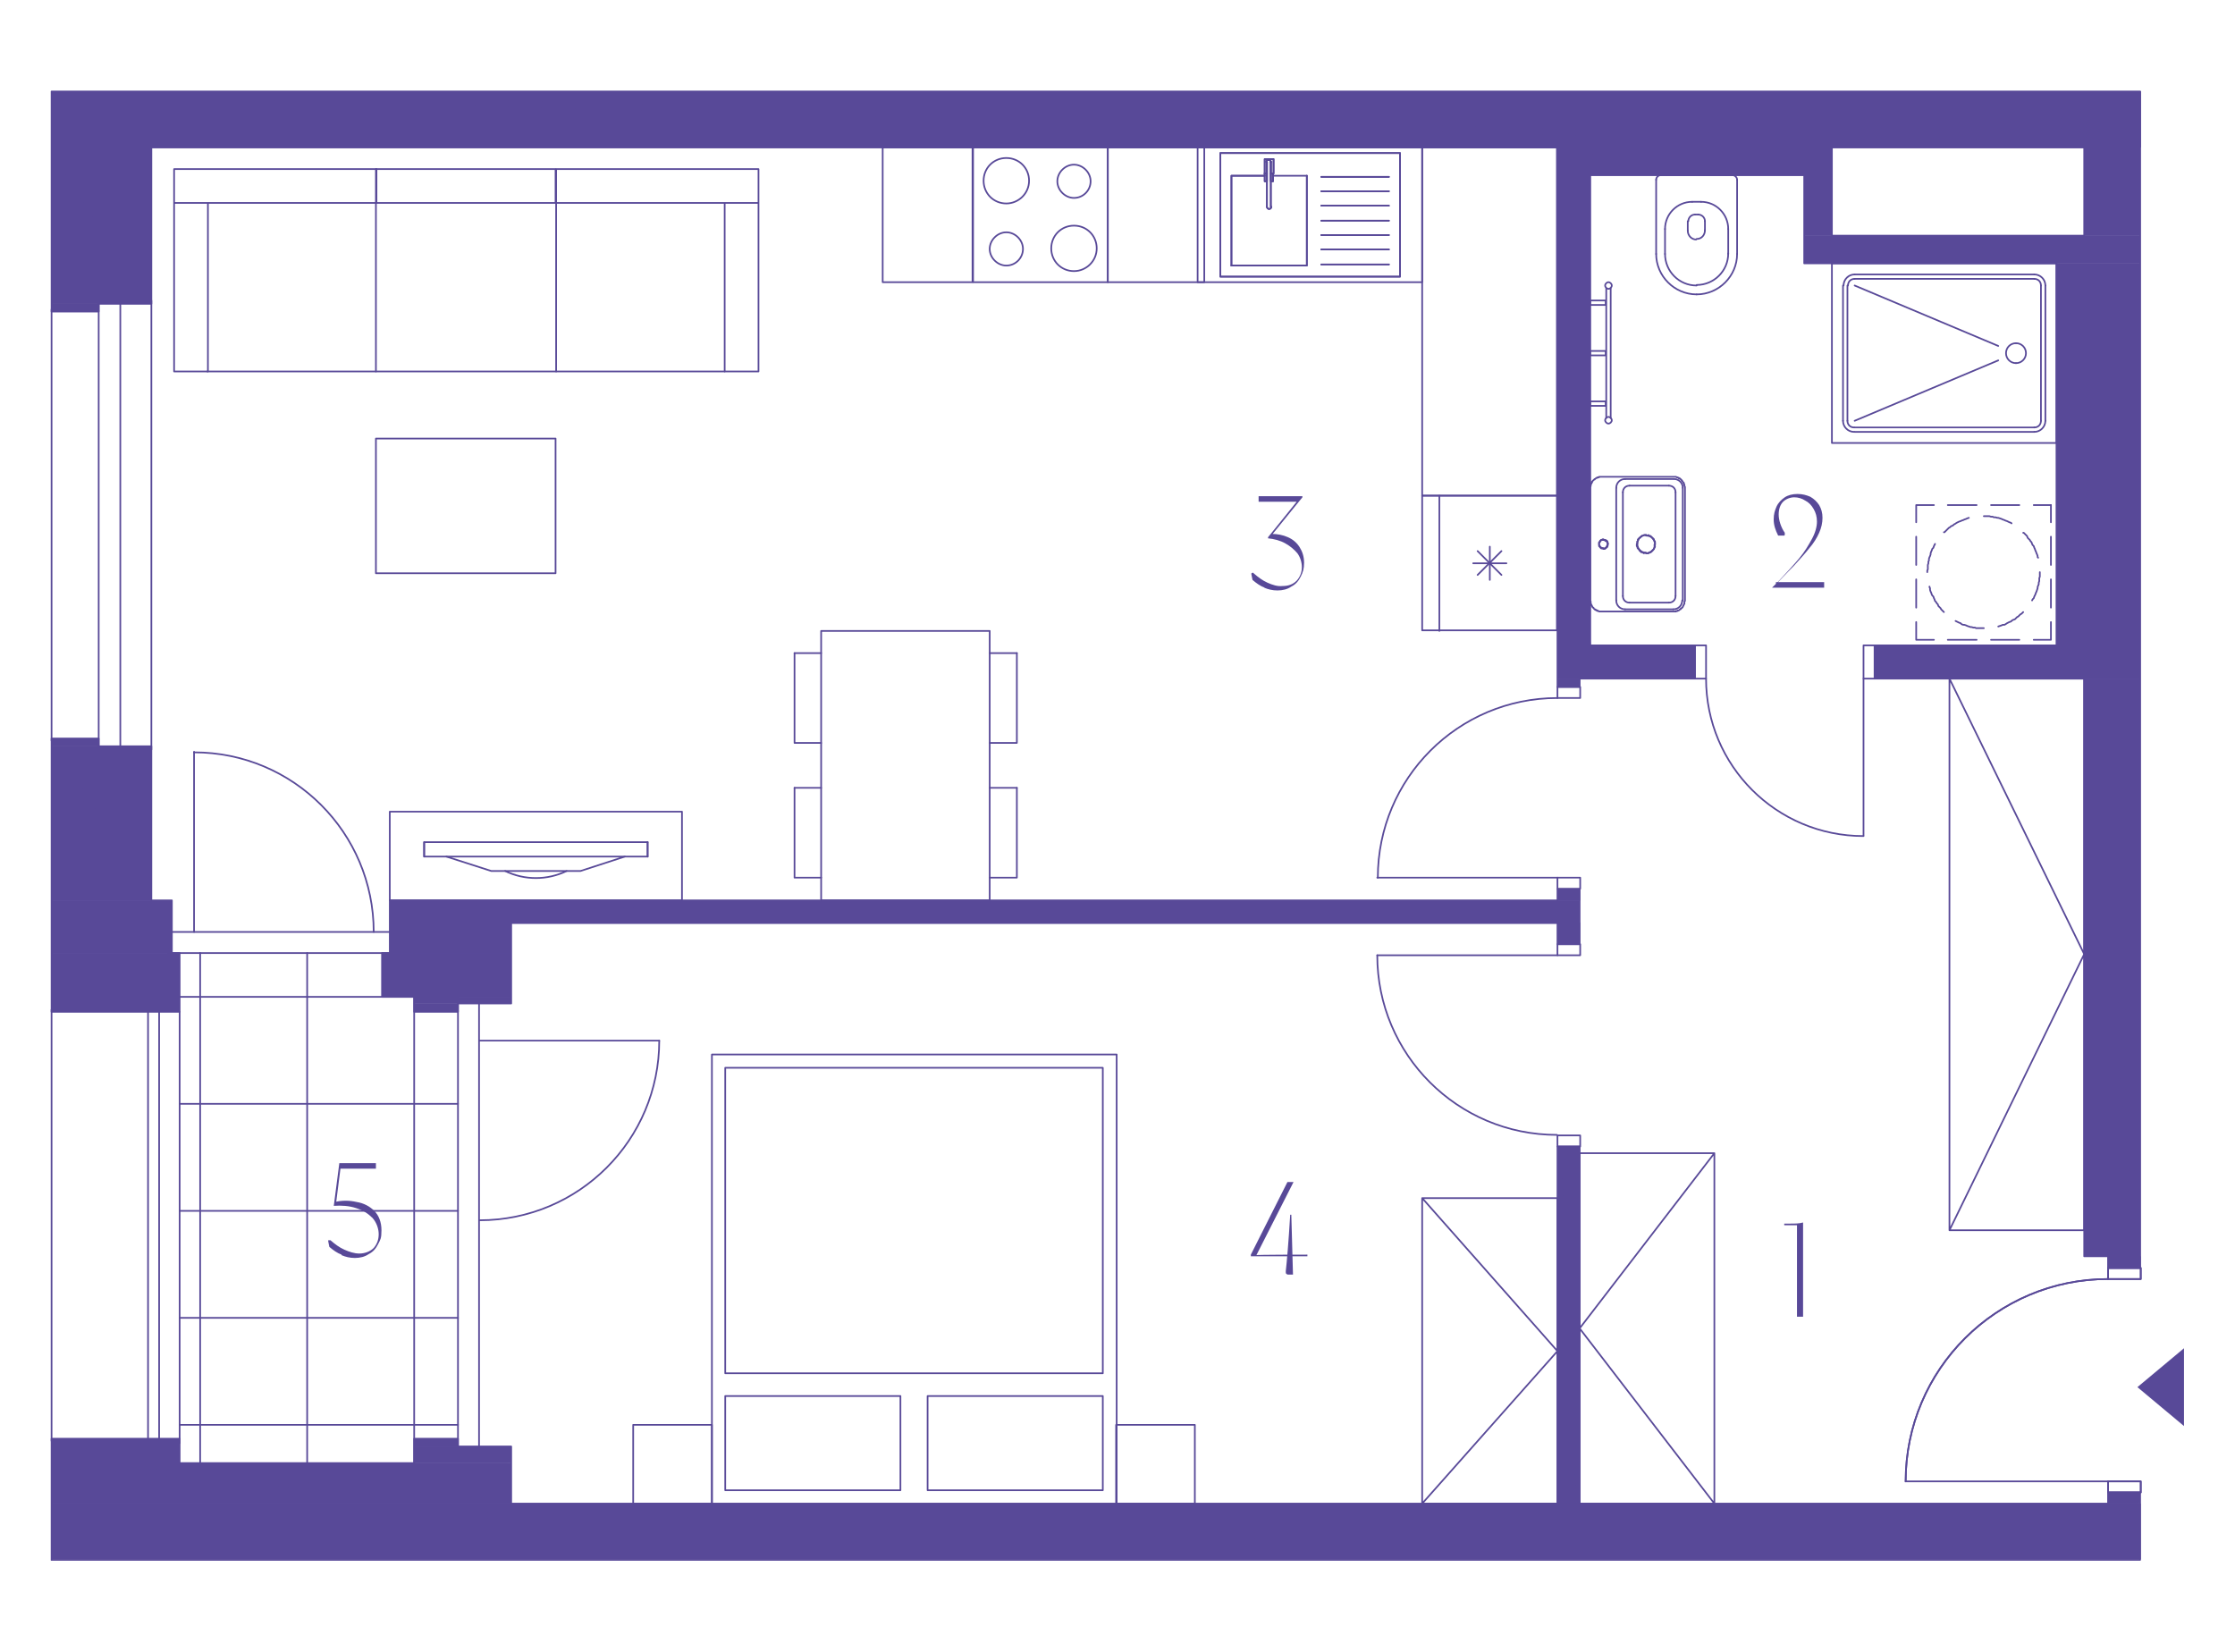 <?xml version="1.0" encoding="UTF-8"?>
<svg xmlns="http://www.w3.org/2000/svg" xmlns:xlink="http://www.w3.org/1999/xlink" version="1.1" viewBox="0 0 403.1 298">
  <defs>
    <style>
      .cls-1, .cls-2, .cls-3 {
        fill: none;
      }

      .cls-4, .cls-2, .cls-3 {
        mix-blend-mode: darken;
      }

      .cls-4, .cls-5 {
        fill: #584998;
      }

      .cls-2 {
        stroke-linejoin: round;
        stroke-width: .3px;
      }

      .cls-2, .cls-3 {
        stroke: #584998;
        stroke-linecap: round;
      }

      .cls-6 {
        isolation: isolate;
      }

      .cls-7 {
        clip-path: url(#clippath-17);
      }

      .cls-8 {
        clip-path: url(#clippath-19);
      }

      .cls-9 {
        clip-path: url(#clippath-11);
      }

      .cls-10 {
        clip-path: url(#clippath-16);
      }

      .cls-11 {
        clip-path: url(#clippath-18);
      }

      .cls-12 {
        clip-path: url(#clippath-10);
      }

      .cls-13 {
        clip-path: url(#clippath-15);
      }

      .cls-14 {
        clip-path: url(#clippath-13);
      }

      .cls-15 {
        clip-path: url(#clippath-14);
      }

      .cls-16 {
        clip-path: url(#clippath-12);
      }

      .cls-17 {
        clip-path: url(#clippath-61);
      }

      .cls-18 {
        clip-path: url(#clippath-67);
      }

      .cls-19 {
        clip-path: url(#clippath-68);
      }

      .cls-20 {
        clip-path: url(#clippath-60);
      }

      .cls-21 {
        clip-path: url(#clippath-65);
      }

      .cls-22 {
        clip-path: url(#clippath-62);
      }

      .cls-23 {
        clip-path: url(#clippath-64);
      }

      .cls-24 {
        clip-path: url(#clippath-66);
      }

      .cls-25 {
        clip-path: url(#clippath-63);
      }

      .cls-26 {
        clip-path: url(#clippath-50);
      }

      .cls-27 {
        clip-path: url(#clippath-55);
      }

      .cls-28 {
        clip-path: url(#clippath-52);
      }

      .cls-29 {
        clip-path: url(#clippath-57);
      }

      .cls-30 {
        clip-path: url(#clippath-54);
      }

      .cls-31 {
        clip-path: url(#clippath-56);
      }

      .cls-32 {
        clip-path: url(#clippath-53);
      }

      .cls-33 {
        clip-path: url(#clippath-70);
      }

      .cls-34 {
        clip-path: url(#clippath-71);
      }

      .cls-35 {
        clip-path: url(#clippath-73);
      }

      .cls-36 {
        clip-path: url(#clippath-72);
      }

      .cls-37 {
        clip-path: url(#clippath-51);
      }

      .cls-38 {
        clip-path: url(#clippath-58);
      }

      .cls-39 {
        clip-path: url(#clippath-59);
      }

      .cls-40 {
        clip-path: url(#clippath-31);
      }

      .cls-41 {
        clip-path: url(#clippath-32);
      }

      .cls-42 {
        clip-path: url(#clippath-33);
      }

      .cls-43 {
        clip-path: url(#clippath-34);
      }

      .cls-44 {
        clip-path: url(#clippath-35);
      }

      .cls-45 {
        clip-path: url(#clippath-39);
      }

      .cls-46 {
        clip-path: url(#clippath-30);
      }

      .cls-47 {
        clip-path: url(#clippath-36);
      }

      .cls-48 {
        clip-path: url(#clippath-37);
      }

      .cls-49 {
        clip-path: url(#clippath-38);
      }

      .cls-50 {
        clip-path: url(#clippath-27);
      }

      .cls-51 {
        clip-path: url(#clippath-29);
      }

      .cls-52 {
        clip-path: url(#clippath-26);
      }

      .cls-53 {
        clip-path: url(#clippath-28);
      }

      .cls-54 {
        clip-path: url(#clippath-20);
      }

      .cls-55 {
        clip-path: url(#clippath-21);
      }

      .cls-56 {
        clip-path: url(#clippath-22);
      }

      .cls-57 {
        clip-path: url(#clippath-23);
      }

      .cls-58 {
        clip-path: url(#clippath-24);
      }

      .cls-59 {
        clip-path: url(#clippath-25);
      }

      .cls-60 {
        clip-path: url(#clippath-69);
      }

      .cls-61 {
        clip-path: url(#clippath-41);
      }

      .cls-62 {
        clip-path: url(#clippath-42);
      }

      .cls-63 {
        clip-path: url(#clippath-43);
      }

      .cls-64 {
        clip-path: url(#clippath-44);
      }

      .cls-65 {
        clip-path: url(#clippath-45);
      }

      .cls-66 {
        clip-path: url(#clippath-49);
      }

      .cls-67 {
        clip-path: url(#clippath-40);
      }

      .cls-68 {
        clip-path: url(#clippath-46);
      }

      .cls-69 {
        clip-path: url(#clippath-47);
      }

      .cls-70 {
        clip-path: url(#clippath-48);
      }

      .cls-71 {
        clip-path: url(#clippath-1);
      }

      .cls-72 {
        clip-path: url(#clippath-3);
      }

      .cls-73 {
        clip-path: url(#clippath-4);
      }

      .cls-74 {
        clip-path: url(#clippath-2);
      }

      .cls-75 {
        clip-path: url(#clippath-7);
      }

      .cls-76 {
        clip-path: url(#clippath-6);
      }

      .cls-77 {
        clip-path: url(#clippath-9);
      }

      .cls-78 {
        clip-path: url(#clippath-8);
      }

      .cls-79 {
        clip-path: url(#clippath-5);
      }

      .cls-3 {
        stroke-miterlimit: 10;
      }

      .cls-80 {
        clip-path: url(#clippath);
      }
    </style>
    <clipPath id="clippath">
      <rect class="cls-1" x="9.1" y="16.3" width="384.8" height="265.3"/>
    </clipPath>
    <clipPath id="clippath-1">
      <rect class="cls-1" x="9.1" y="16.3" width="377" height="265.2"/>
    </clipPath>
    <clipPath id="clippath-2">
      <rect class="cls-1" x="9.1" y="16.3" width="377" height="265.2"/>
    </clipPath>
    <clipPath id="clippath-3">
      <rect class="cls-1" x="9.1" y="16.3" width="377" height="265.2"/>
    </clipPath>
    <clipPath id="clippath-4">
      <rect class="cls-1" x="9.1" y="16.3" width="377" height="265.2"/>
    </clipPath>
    <clipPath id="clippath-5">
      <rect class="cls-1" x="9.1" y="16.3" width="377" height="265.2"/>
    </clipPath>
    <clipPath id="clippath-6">
      <rect class="cls-1" x="9.1" y="16.3" width="377" height="265.2"/>
    </clipPath>
    <clipPath id="clippath-7">
      <rect class="cls-1" x="9.1" y="16.3" width="377" height="265.2"/>
    </clipPath>
    <clipPath id="clippath-8">
      <rect class="cls-1" x="9.1" y="16.3" width="377" height="265.2"/>
    </clipPath>
    <clipPath id="clippath-9">
      <rect class="cls-1" x="9.1" y="16.3" width="377" height="265.2"/>
    </clipPath>
    <clipPath id="clippath-10">
      <rect class="cls-1" x="9.1" y="16.3" width="377" height="265.2"/>
    </clipPath>
    <clipPath id="clippath-11">
      <rect class="cls-1" x="9.1" y="16.3" width="377" height="265.2"/>
    </clipPath>
    <clipPath id="clippath-12">
      <rect class="cls-1" x="9.1" y="16.3" width="377" height="265.2"/>
    </clipPath>
    <clipPath id="clippath-13">
      <rect class="cls-1" x="9.1" y="16.3" width="377" height="265.2"/>
    </clipPath>
    <clipPath id="clippath-14">
      <rect class="cls-1" x="9.1" y="16.3" width="377" height="265.2"/>
    </clipPath>
    <clipPath id="clippath-15">
      <rect class="cls-1" x="9.1" y="16.3" width="377" height="265.2"/>
    </clipPath>
    <clipPath id="clippath-16">
      <rect class="cls-1" x="9.1" y="16.3" width="377" height="265.2"/>
    </clipPath>
    <clipPath id="clippath-17">
      <rect class="cls-1" x="9.1" y="16.3" width="377" height="265.2"/>
    </clipPath>
    <clipPath id="clippath-18">
      <rect class="cls-1" x="9.1" y="16.3" width="377" height="265.2"/>
    </clipPath>
    <clipPath id="clippath-19">
      <rect class="cls-1" x="9.1" y="16.3" width="377" height="265.2"/>
    </clipPath>
    <clipPath id="clippath-20">
      <rect class="cls-1" x="9.1" y="16.3" width="377" height="265.2"/>
    </clipPath>
    <clipPath id="clippath-21">
      <rect class="cls-1" x="9.1" y="16.3" width="377" height="265.2"/>
    </clipPath>
    <clipPath id="clippath-22">
      <rect class="cls-1" x="9.1" y="16.3" width="377" height="265.2"/>
    </clipPath>
    <clipPath id="clippath-23">
      <rect class="cls-1" x="9.1" y="16.3" width="377" height="265.2"/>
    </clipPath>
    <clipPath id="clippath-24">
      <rect class="cls-1" x="9.1" y="16.3" width="377" height="265.2"/>
    </clipPath>
    <clipPath id="clippath-25">
      <rect class="cls-1" x="9.1" y="16.3" width="377" height="265.2"/>
    </clipPath>
    <clipPath id="clippath-26">
      <rect class="cls-1" x="9.1" y="16.3" width="377" height="265.2"/>
    </clipPath>
    <clipPath id="clippath-27">
      <rect class="cls-1" x="9.1" y="16.3" width="377" height="265.2"/>
    </clipPath>
    <clipPath id="clippath-28">
      <rect class="cls-1" x="9.1" y="16.3" width="377" height="265.2"/>
    </clipPath>
    <clipPath id="clippath-29">
      <rect class="cls-1" x="9.1" y="16.3" width="377" height="265.2"/>
    </clipPath>
    <clipPath id="clippath-30">
      <rect class="cls-1" x="9.1" y="16.3" width="377" height="265.2"/>
    </clipPath>
    <clipPath id="clippath-31">
      <rect class="cls-1" x="9.1" y="16.3" width="377" height="265.2"/>
    </clipPath>
    <clipPath id="clippath-32">
      <rect class="cls-1" x="9.1" y="16.3" width="377" height="265.2"/>
    </clipPath>
    <clipPath id="clippath-33">
      <rect class="cls-1" x="9.1" y="16.3" width="377" height="265.2"/>
    </clipPath>
    <clipPath id="clippath-34">
      <rect class="cls-1" x="9.1" y="16.3" width="377" height="265.2"/>
    </clipPath>
    <clipPath id="clippath-35">
      <rect class="cls-1" x="9.1" y="16.3" width="377" height="265.2"/>
    </clipPath>
    <clipPath id="clippath-36">
      <rect class="cls-1" x="9.1" y="16.3" width="377" height="265.2"/>
    </clipPath>
    <clipPath id="clippath-37">
      <rect class="cls-1" x="9.3" y="16.5" width="376.8" height="10.1"/>
    </clipPath>
    <clipPath id="clippath-38">
      <rect class="cls-1" x="280.9" y="26.6" width="105.2" height="0"/>
    </clipPath>
    <clipPath id="clippath-39">
      <rect class="cls-1" x="9.3" y="26.6" width="271.6" height="0"/>
    </clipPath>
    <clipPath id="clippath-40">
      <rect class="cls-1" x="9.3" y="26.6" width="202.3" height="0"/>
    </clipPath>
    <clipPath id="clippath-41">
      <rect class="cls-1" x="280.9" y="26.6" width="49.6" height="5"/>
    </clipPath>
    <clipPath id="clippath-42">
      <rect class="cls-1" x="375.9" y="26.6" width="10.1" height="15.9"/>
    </clipPath>
    <clipPath id="clippath-43">
      <rect class="cls-1" x="325.4" y="31.6" width="5" height="10.9"/>
    </clipPath>
    <clipPath id="clippath-44">
      <rect class="cls-1" x="325.4" y="42.5" width="60.6" height="5"/>
    </clipPath>
    <clipPath id="clippath-45">
      <rect class="cls-1" x="9.3" y="26.6" width="18" height="28.2"/>
    </clipPath>
    <clipPath id="clippath-46">
      <rect class="cls-1" x="9.3" y="54.8" width="8.5" height="1.4"/>
    </clipPath>
    <clipPath id="clippath-47">
      <rect class="cls-1" x="370.9" y="47.5" width="15.1" height="68.9"/>
    </clipPath>
    <clipPath id="clippath-48">
      <rect class="cls-1" x="280.9" y="31.6" width="6" height="84.8"/>
    </clipPath>
    <clipPath id="clippath-49">
      <rect class="cls-1" x="280.9" y="116.4" width="24.8" height="6"/>
    </clipPath>
    <clipPath id="clippath-50">
      <rect class="cls-1" x="338.1" y="116.4" width="47.9" height="6"/>
    </clipPath>
    <clipPath id="clippath-51">
      <rect class="cls-1" x="280.9" y="122.4" width="4.1" height="1.5"/>
    </clipPath>
    <clipPath id="clippath-52">
      <rect class="cls-1" x="375.9" y="122.4" width="10.1" height="104.3"/>
    </clipPath>
    <clipPath id="clippath-53">
      <rect class="cls-1" x="380.2" y="226.6" width="5.9" height="2"/>
    </clipPath>
    <clipPath id="clippath-54">
      <rect class="cls-1" x="9.3" y="133.2" width="8.5" height="1.4"/>
    </clipPath>
    <clipPath id="clippath-55">
      <rect class="cls-1" x="9.3" y="134.6" width="18" height="27.8"/>
    </clipPath>
    <clipPath id="clippath-56">
      <rect class="cls-1" x="9.3" y="162.4" width="21.7" height="9.5"/>
    </clipPath>
    <clipPath id="clippath-57">
      <rect class="cls-1" x="9.3" y="171.9" width="23.1" height="10.5"/>
    </clipPath>
    <clipPath id="clippath-58">
      <rect class="cls-1" x="280.9" y="160.4" width="4.1" height="2"/>
    </clipPath>
    <clipPath id="clippath-59">
      <rect class="cls-1" x="70.3" y="162.4" width="214.6" height="4.1"/>
    </clipPath>
    <clipPath id="clippath-60">
      <rect class="cls-1" x="92.2" y="166.4" width="192.8" height="0"/>
    </clipPath>
    <clipPath id="clippath-61">
      <rect class="cls-1" x="280.9" y="166.4" width="4.1" height="3.9"/>
    </clipPath>
    <clipPath id="clippath-62">
      <rect class="cls-1" x="70.3" y="166.4" width="21.9" height="5.5"/>
    </clipPath>
    <clipPath id="clippath-63">
      <rect class="cls-1" x="68.9" y="171.9" width="23.3" height="7.9"/>
    </clipPath>
    <clipPath id="clippath-64">
      <rect class="cls-1" x="74.7" y="179.8" width="17.4" height="1.2"/>
    </clipPath>
    <clipPath id="clippath-65">
      <rect class="cls-1" x="74.7" y="181" width="7.9" height="1.4"/>
    </clipPath>
    <clipPath id="clippath-66">
      <rect class="cls-1" x="74.7" y="259.5" width="7.9" height="1.4"/>
    </clipPath>
    <clipPath id="clippath-67">
      <rect class="cls-1" x="74.7" y="260.9" width="17.4" height="3"/>
    </clipPath>
    <clipPath id="clippath-68">
      <rect class="cls-1" x="9.3" y="259.5" width="23.1" height="4.5"/>
    </clipPath>
    <clipPath id="clippath-69">
      <rect class="cls-1" x="380.2" y="269.2" width="5.9" height="2"/>
    </clipPath>
    <clipPath id="clippath-70">
      <rect class="cls-1" x="280.9" y="206.8" width="4.1" height="64.5"/>
    </clipPath>
    <clipPath id="clippath-71">
      <rect class="cls-1" x="9.3" y="263.9" width="82.9" height="7.3"/>
    </clipPath>
    <clipPath id="clippath-72">
      <rect class="cls-1" x="9.3" y="271.2" width="376.8" height="10.1"/>
    </clipPath>
    <clipPath id="clippath-73">
      <rect class="cls-1" x="9.1" y="16.3" width="377" height="265.2"/>
    </clipPath>
  </defs>
  <!-- Generator: Adobe Illustrator 28.7.1, SVG Export Plug-In . SVG Version: 1.2.0 Build 142)  -->
  <g class="cls-6">
    <g id="Vrstva_1">
      <g class="cls-80">
        <path class="cls-5" d="M324.1,221h-2.3v-.3h1.1c.8,0,1.6,0,2.3-.2v17h-1.1v-16.5Z"/>
        <path class="cls-5" d="M319.6,106l1.3-1.3c1.4-1.5,2.6-2.8,3.6-4s1.7-2.4,2.3-3.5c.6-1.1.9-2.2.9-3.1s-.2-1.6-.6-2.3c-.4-.7-.9-1.2-1.5-1.5-.6-.4-1.3-.6-2-.6s-1.5.3-2,.8c-.5.5-.8,1.3-.8,2.3s.4,2.3,1.1,3.3c0,0,0,.2,0,.3,0,0,0,.2-.1.2,0,0-.1,0-.2,0h-.9c-.5-1-.8-1.9-.8-2.9s.2-1.6.5-2.3.9-1.3,1.5-1.7,1.4-.6,2.3-.6,1.6.2,2.3.5c.7.4,1.2.9,1.6,1.5.4.7.6,1.4.6,2.3s-.2,1.8-.6,2.7c-.4.9-1,1.9-1.8,2.8-.7.9-1.7,2-2.8,3.2-.2.2-1.3,1.3-3.2,3.3v-.4h8.7v1h-9.4v-.2Z"/>
        <path class="cls-5" d="M228.1,106c-.8-.3-1.5-.8-2.2-1.4l-.2-1c0,0,0-.2,0-.2,0,0,.1,0,.2-.1,0,0,.2,0,.2.1.8.7,1.6,1.3,2.5,1.7.9.4,1.8.7,2.7.6,1.1,0,1.9-.3,2.6-1,.6-.7.9-1.5.9-2.4s-.3-1.8-.8-2.5c-.6-.7-1.3-1.3-2.2-1.8-.9-.5-2-.8-3.1-.9v-.2l5.4-6.7v.3h-7.1v-1h7.9v.2l-5.6,6.9v-.3c1.1,0,2.1.2,3,.6.9.4,1.6,1,2.1,1.8s.8,1.7.8,2.8-.2,1.7-.6,2.5c-.4.8-.9,1.4-1.7,1.8-.7.5-1.6.7-2.5.7s-1.7-.2-2.4-.5Z"/>
        <path class="cls-5" d="M225.6,226.3l6.6-13.1h1.1l-6.7,13.2h-.1c0-.1,9.3-.1,9.3-.1v.3h-10.2v-.2ZM232,229.8c-.1-.1-.1-.3-.1-.5.2-1.8.5-5.2.8-10.2h.2l.3,10.8h-.8c-.2,0-.3,0-.4-.2Z"/>
        <path class="cls-5" d="M61.6,226.3c-.8-.3-1.5-.8-2.2-1.4l-.2-1c0,0,0-.2,0-.2,0,0,.1,0,.2,0s.2,0,.2,0c.8.7,1.6,1.3,2.5,1.7s1.8.7,2.7.7,1.9-.3,2.6-1c.6-.7.9-1.5.9-2.5s-.4-2.1-1.1-2.9c-.8-.8-1.7-1.4-3-1.8-1.2-.4-2.6-.5-4-.4l1-7.7h6.6v1h-6.4l-.8,6.3-.2-.3c1.3-.3,2.6-.3,3.9,0,1.3.2,2.4.8,3.2,1.6s1.3,2,1.3,3.5-.2,1.7-.6,2.5c-.4.8-.9,1.4-1.7,1.8-.7.5-1.6.7-2.5.7s-1.7-.2-2.4-.5Z"/>
        <polygon class="cls-5" points="385.5 250.2 394 257.3 394 243.1 385.5 250.2"/>
        <line class="cls-2" x1="82.6" y1="257" x2="32.4" y2="257"/>
        <line class="cls-2" x1="82.6" y1="237.7" x2="32.4" y2="237.7"/>
        <line class="cls-2" x1="82.6" y1="218.4" x2="32.4" y2="218.4"/>
        <line class="cls-2" x1="82.6" y1="199.1" x2="32.4" y2="199.1"/>
        <line class="cls-2" x1="82.6" y1="179.8" x2="32.4" y2="179.8"/>
        <line class="cls-2" x1="74.7" y1="171.9" x2="74.7" y2="263.9"/>
        <line class="cls-2" x1="55.4" y1="171.9" x2="55.4" y2="263.9"/>
        <line class="cls-2" x1="36.1" y1="171.9" x2="36.1" y2="263.9"/>
        <line class="cls-2" x1="289.7" y1="75.4" x2="289.7" y2="52"/>
        <line class="cls-2" x1="290.5" y1="52" x2="290.5" y2="75.4"/>
        <rect class="cls-2" x="286.8" y="72.4" width="2.8" height=".8"/>
        <rect class="cls-2" x="286.8" y="63.3" width="2.8" height=".8"/>
        <rect class="cls-2" x="286.8" y="54.2" width="2.8" height=".8"/>
        <g class="cls-71">
          <path class="cls-2" d="M290.1,75.2c-.3,0-.6.3-.6.6s.3.6.6.6.6-.3.6-.6-.3-.6-.6-.6"/>
          <path class="cls-2" d="M290.1,50.9c-.3,0-.6.3-.6.6s.3.6.6.6.6-.3.6-.6-.3-.6-.6-.6"/>
        </g>
        <line class="cls-2" x1="369.9" y1="91.1" x2="366.8" y2="91.1"/>
        <line class="cls-2" x1="364.2" y1="91.1" x2="359.1" y2="91.1"/>
        <line class="cls-2" x1="356.5" y1="91.1" x2="351.3" y2="91.1"/>
        <polyline class="cls-2" points="348.8 91.1 345.6 91.1 345.6 94.2"/>
        <line class="cls-2" x1="345.6" y1="96.8" x2="345.6" y2="101.9"/>
        <line class="cls-2" x1="345.6" y1="104.5" x2="345.6" y2="109.6"/>
        <polyline class="cls-2" points="345.6 112.2 345.6 115.4 348.8 115.4"/>
        <line class="cls-2" x1="351.3" y1="115.4" x2="356.5" y2="115.4"/>
        <line class="cls-2" x1="359.1" y1="115.4" x2="364.2" y2="115.4"/>
        <polyline class="cls-2" points="366.8 115.4 369.9 115.4 369.9 112.2"/>
        <line class="cls-2" x1="369.9" y1="109.6" x2="369.9" y2="104.5"/>
        <line class="cls-2" x1="369.9" y1="101.9" x2="369.9" y2="96.8"/>
        <line class="cls-2" x1="369.9" y1="94.2" x2="369.9" y2="91.1"/>
        <polyline class="cls-2" points="357.8 93.1 358 93.1 358.3 93.1 358.6 93.1 358.8 93.1 359.1 93.2 359.4 93.2 359.6 93.3 359.9 93.3 360.2 93.4 360.4 93.4 360.7 93.5 361 93.6 361.2 93.7 361.5 93.8 361.7 93.9 362 94 362.2 94.1 362.4 94.2 362.7 94.3 362.8 94.4"/>
        <polyline class="cls-2" points="364.9 96.1 365 96.1 365.2 96.3 365.4 96.5 365.6 96.7 365.7 97 365.9 97.2 366.1 97.4 366.2 97.6 366.4 97.8 366.5 98.1 366.6 98.3 366.8 98.5 366.9 98.8 367 99 367.1 99.3 367.2 99.5 367.3 99.8 367.4 100 367.5 100.3 367.5 100.5 367.6 100.6"/>
        <polyline class="cls-2" points="367.9 103.2 367.9 103.5 367.9 103.8 367.9 104 367.8 104.3 367.8 104.6 367.8 104.8 367.7 105.1 367.7 105.4 367.6 105.6 367.5 105.9 367.5 106.1 367.4 106.4 367.3 106.7 367.2 106.9 367.1 107.2 367 107.4 366.9 107.6 366.8 107.9 366.6 108.1 366.5 108.3"/>
        <polyline class="cls-2" points="364.9 110.4 364.8 110.5 364.6 110.7 364.4 110.8 364.2 111 364 111.2 363.8 111.3 363.6 111.5 363.4 111.7 363.1 111.8 362.9 111.9 362.7 112.1 362.4 112.2 362.2 112.3 362 112.4 361.7 112.6 361.5 112.7 361.2 112.7 361 112.8 360.7 112.9 360.4 113 360.4 113"/>
        <polyline class="cls-2" points="357.8 113.3 357.5 113.3 357.2 113.3 357 113.3 356.7 113.3 356.4 113.3 356.2 113.2 355.9 113.2 355.6 113.1 355.4 113.1 355.1 113 354.8 112.9 354.6 112.8 354.3 112.7 354.1 112.7 353.8 112.6 353.6 112.4 353.3 112.3 353.1 112.2 352.9 112.1 352.7 112"/>
        <polyline class="cls-2" points="350.6 110.4 350.5 110.3 350.3 110.1 350.1 109.9 350 109.7 349.8 109.5 349.6 109.3 349.5 109 349.3 108.8 349.2 108.6 349 108.4 348.9 108.1 348.8 107.9 348.7 107.6 348.5 107.4 348.4 107.2 348.3 106.9 348.2 106.7 348.1 106.4 348.1 106.1 348 105.9 348 105.8"/>
        <polyline class="cls-2" points="347.6 103.2 347.6 102.9 347.7 102.7 347.7 102.4 347.7 102.1 347.7 101.9 347.8 101.6 347.8 101.3 347.9 101.1 347.9 100.8 348 100.5 348.1 100.3 348.2 100 348.2 99.8 348.3 99.5 348.4 99.3 348.5 99 348.7 98.8 348.8 98.5 348.9 98.3 349 98.1"/>
        <polyline class="cls-2" points="350.6 96 350.7 96 350.9 95.8 351.1 95.6 351.3 95.4 351.5 95.2 351.7 95.1 351.9 94.9 352.2 94.8 352.4 94.6 352.6 94.5 352.9 94.3 353.1 94.2 353.3 94.1 353.6 94 353.8 93.9 354.1 93.8 354.3 93.7 354.6 93.6 354.8 93.5 355.1 93.4 355.1 93.4"/>
        <line class="cls-2" x1="299.5" y1="31.6" x2="300.6" y2="31.6"/>
        <line class="cls-2" x1="311.4" y1="31.6" x2="312.5" y2="31.6"/>
        <g class="cls-74">
          <path class="cls-2" d="M313.3,32.4c0-.4-.4-.8-.8-.8"/>
        </g>
        <line class="cls-2" x1="313.3" y1="32.4" x2="313.3" y2="45.8"/>
        <g class="cls-72">
          <path class="cls-2" d="M306,53.1c4,0,7.3-3.3,7.3-7.3"/>
          <path class="cls-2" d="M298.7,45.8c0,4,3.3,7.3,7.3,7.3"/>
        </g>
        <line class="cls-2" x1="298.7" y1="45.8" x2="298.7" y2="32.4"/>
        <g class="cls-73">
          <path class="cls-2" d="M299.5,31.6c-.4,0-.8.4-.8.8"/>
        </g>
        <line class="cls-2" x1="311.7" y1="41.3" x2="311.7" y2="45.8"/>
        <g class="cls-79">
          <path class="cls-2" d="M306,51.4c3.1,0,5.7-2.5,5.7-5.7"/>
          <path class="cls-2" d="M300.3,45.8c0,3.1,2.5,5.7,5.7,5.7"/>
        </g>
        <line class="cls-2" x1="300.3" y1="45.8" x2="300.3" y2="41.3"/>
        <line class="cls-2" x1="305.2" y1="36.4" x2="306.8" y2="36.4"/>
        <g class="cls-76">
          <path class="cls-2" d="M311.7,41.3c0-2.7-2.2-4.9-4.9-4.9"/>
          <path class="cls-2" d="M305.2,36.4c-2.7,0-4.9,2.2-4.9,4.9"/>
        </g>
        <line class="cls-2" x1="305.7" y1="38.7" x2="306.3" y2="38.7"/>
        <g class="cls-75">
          <path class="cls-2" d="M307.5,39.9c0-.7-.6-1.2-1.2-1.2"/>
        </g>
        <line class="cls-2" x1="307.5" y1="39.9" x2="307.5" y2="41.6"/>
        <g class="cls-78">
          <path class="cls-2" d="M306,43.1c.9,0,1.5-.7,1.5-1.6"/>
          <path class="cls-2" d="M304.4,41.6c0,.9.7,1.6,1.5,1.6"/>
        </g>
        <line class="cls-2" x1="304.4" y1="41.6" x2="304.4" y2="39.9"/>
        <g class="cls-77">
          <path class="cls-2" d="M305.7,38.7c-.7,0-1.2.6-1.2,1.2"/>
        </g>
        <line class="cls-2" x1="311.4" y1="31.6" x2="300.6" y2="31.6"/>
        <polyline class="cls-2" points="288.9 110.3 288.8 110.3 288.7 110.3 288.6 110.3 288.5 110.3 288.5 110.3 288.4 110.3 288.3 110.2 288.2 110.2 288.1 110.2 288.1 110.1 288 110.1 287.9 110.1 287.9 110 287.8 110 287.7 110 287.7 109.9 287.6 109.9 287.5 109.8 287.5 109.8 287.4 109.7 287.4 109.6 287.3 109.6 287.2 109.5 287.2 109.4 287.2 109.4 287.1 109.3 287.1 109.2 287 109.2 287 109.1 287 109 286.9 108.9 286.9 108.9 286.9 108.8 286.9 108.7 286.9 108.6 286.9 108.5 286.8 108.5 286.8 108.4 286.8 108.3 286.8 108.3 286.8 88 286.8 87.9 286.8 87.9 286.8 87.8 286.9 87.7 286.9 87.6 286.9 87.5 286.9 87.5 286.9 87.4 287 87.3 287 87.2 287 87.1 287.1 87.1 287.1 87 287.1 86.9 287.2 86.9 287.2 86.8 287.3 86.7 287.3 86.7 287.4 86.6 287.4 86.6 287.5 86.5 287.6 86.5 287.6 86.4 287.7 86.4 287.8 86.3 287.8 86.3 287.9 86.2 288 86.2 288.1 86.2 288.1 86.1 288.2 86.1 288.3 86.1 288.4 86.1 288.4 86 288.5 86 288.6 86 288.7 86 288.8 86 288.8 86 288.9 86 301.8 86 301.9 86 302 86 302.1 86 302.2 86 302.2 86 302.3 86 302.4 86.1 302.5 86.1 302.5 86.1 302.6 86.1 302.7 86.2 302.8 86.2 302.8 86.3 302.9 86.3 303 86.3 303 86.4 303.1 86.4 303.2 86.5 303.2 86.5 303.3 86.6 303.3 86.7 303.4 86.7 303.4 86.8 303.5 86.9 303.5 86.9 303.6 87 303.6 87.1 303.7 87.1 303.7 87.2 303.7 87.3 303.7 87.4 303.8 87.4 303.8 87.5 303.8 87.6 303.8 87.7 303.8 87.7 303.9 87.8 303.9 87.9 303.9 88 303.9 88 303.9 108.3 303.9 108.4 303.9 108.4 303.8 108.5 303.8 108.6 303.8 108.7 303.8 108.8 303.8 108.8 303.8 108.9 303.7 109 303.7 109.1 303.7 109.1 303.6 109.2 303.6 109.3 303.5 109.4 303.5 109.4 303.5 109.5 303.4 109.6 303.4 109.6 303.3 109.7 303.2 109.7 303.2 109.8 303.1 109.8 303.1 109.9 303 109.9 302.9 110 302.9 110 302.8 110.1 302.7 110.1 302.6 110.1 302.6 110.2 302.5 110.2 302.4 110.2 302.3 110.2 302.3 110.3 302.2 110.3 302.1 110.3 302 110.3 301.9 110.3 301.9 110.3 301.8 110.3 288.9 110.3"/>
        <line class="cls-2" x1="291.5" y1="88" x2="291.5" y2="108.3"/>
        <g class="cls-12">
          <path class="cls-2" d="M291.5,108.3c0,.9.7,1.6,1.6,1.6"/>
          <path class="cls-2" d="M293.1,86.4c-.9,0-1.6.7-1.6,1.6"/>
          <path class="cls-2" d="M289.2,99c.4,0,.8-.4.8-.8s-.4-.8-.8-.8"/>
          <path class="cls-2" d="M289.2,97.3c-.4,0-.8.4-.8.8s.4.8.8.8"/>
          <path class="cls-2" d="M296.9,96.5c-.1,0-.3,0-.4,0"/>
          <path class="cls-2" d="M296.4,96.6c-.1,0-.3,0-.4.2"/>
          <path class="cls-2" d="M296.1,96.7c-.1,0-.2.2-.3.3"/>
          <path class="cls-2" d="M295.7,97c-.1.1-.2.2-.3.3"/>
          <path class="cls-2" d="M295.5,97.3c0,.1-.1.3-.2.4"/>
          <path class="cls-2" d="M295.3,97.7c0,.1,0,.3,0,.4"/>
          <path class="cls-2" d="M295.2,98.1c0,.1,0,.3,0,.4"/>
          <path class="cls-2" d="M295.3,98.6c0,.1,0,.3.2.4"/>
          <path class="cls-2" d="M295.5,99c0,.1.2.2.3.3"/>
          <path class="cls-2" d="M295.7,99.3c.1.1.2.2.3.3"/>
          <path class="cls-2" d="M296.1,99.6c.1,0,.3.1.4.2"/>
          <path class="cls-2" d="M296.4,99.7c.1,0,.3,0,.4,0"/>
          <path class="cls-2" d="M296.9,99.8c.1,0,.3,0,.4,0"/>
          <path class="cls-2" d="M297.3,99.7c.1,0,.3,0,.4-.2"/>
          <path class="cls-2" d="M297.7,99.6c.1,0,.2-.2.3-.3"/>
          <path class="cls-2" d="M298,99.3c.1-.1.2-.2.3-.3"/>
          <path class="cls-2" d="M298.3,99c0-.1.1-.3.2-.4"/>
          <path class="cls-2" d="M298.4,98.6c0-.1,0-.3,0-.4"/>
          <path class="cls-2" d="M298.5,98.1c0-.1,0-.3,0-.4"/>
          <path class="cls-2" d="M298.4,97.7c0-.1,0-.3-.2-.4"/>
          <path class="cls-2" d="M298.3,97.3c0-.1-.2-.2-.3-.3"/>
          <path class="cls-2" d="M298,97c-.1-.1-.2-.2-.3-.3"/>
          <path class="cls-2" d="M297.7,96.7c-.1,0-.3-.1-.4-.2"/>
          <path class="cls-2" d="M297.3,96.6c-.1,0-.3,0-.4,0"/>
          <path class="cls-2" d="M289.2,99c0,0,.1,0,.2,0"/>
          <path class="cls-2" d="M289.4,98.9c0,0,.1,0,.2,0"/>
          <path class="cls-2" d="M289.6,98.8c0,0,.1,0,.2-.1"/>
          <path class="cls-2" d="M289.7,98.7c0,0,0-.1.1-.2"/>
          <path class="cls-2" d="M289.9,98.6c0,0,0-.1,0-.2"/>
          <path class="cls-2" d="M289.9,98.4c0,0,0-.1,0-.2"/>
          <path class="cls-2" d="M290,98.1c0,0,0-.1,0-.2"/>
          <path class="cls-2" d="M289.9,97.9c0,0,0-.1,0-.2"/>
          <path class="cls-2" d="M289.9,97.7c0,0,0-.1-.1-.2"/>
          <path class="cls-2" d="M289.7,97.6c0,0-.1,0-.2-.1"/>
          <path class="cls-2" d="M289.6,97.4c0,0-.1,0-.2,0"/>
          <path class="cls-2" d="M289.4,97.4c0,0-.1,0-.2,0"/>
          <path class="cls-2" d="M288.5,98.5c0,0,0,0,0,.1"/>
          <path class="cls-2" d="M288.6,98.7s0,0,0,0"/>
          <path class="cls-2" d="M288.6,98.7s0,0,0,0"/>
          <path class="cls-2" d="M288.7,98.8s0,0,0,0"/>
          <path class="cls-2" d="M288.8,98.9s0,0,0,0"/>
          <path class="cls-2" d="M288.8,98.9s0,0,0,0"/>
          <path class="cls-2" d="M289,98.9s0,0,0,0"/>
          <path class="cls-2" d="M289,98.9c0,0,.1,0,.2,0"/>
          <path class="cls-2" d="M288.9,98.9s0,0,0,0"/>
          <path class="cls-2" d="M288.7,98.8s0,0,0,0"/>
          <path class="cls-2" d="M288.6,98.7s0,0,0,0"/>
          <path class="cls-2" d="M289.2,97.3c0,0-.1,0-.2,0"/>
          <path class="cls-2" d="M289,97.4s0,0,0,0"/>
          <path class="cls-2" d="M288.9,97.4s0,0,0,0"/>
          <path class="cls-2" d="M288.8,97.4s0,0,0,0"/>
          <path class="cls-2" d="M288.7,97.5s0,0,0,0"/>
          <path class="cls-2" d="M288.7,97.5s0,0,0,0"/>
          <path class="cls-2" d="M288.6,97.6s0,0,0,0"/>
          <path class="cls-2" d="M288.6,97.6s0,0,0,.1"/>
          <path class="cls-2" d="M288.6,97.5s0,0,0,0"/>
          <path class="cls-2" d="M288.8,97.4s0,0,0,0"/>
          <path class="cls-2" d="M289,97.4s0,0,0,0"/>
          <path class="cls-2" d="M296.9,99.8c.9,0,1.6-.7,1.6-1.6s-.7-1.6-1.6-1.6"/>
          <path class="cls-2" d="M296.9,96.5c-.9,0-1.6.7-1.6,1.6s.7,1.6,1.6,1.6"/>
        </g>
        <line class="cls-2" x1="292.7" y1="107.5" x2="292.7" y2="88.8"/>
        <line class="cls-2" x1="293.9" y1="87.6" x2="301" y2="87.6"/>
        <line class="cls-2" x1="293.1" y1="86.4" x2="301.8" y2="86.4"/>
        <line class="cls-2" x1="302.2" y1="88.8" x2="302.2" y2="107.5"/>
        <line class="cls-2" x1="303.5" y1="88" x2="303.5" y2="108.3"/>
        <line class="cls-2" x1="301" y1="108.7" x2="293.9" y2="108.7"/>
        <line class="cls-2" x1="301.8" y1="109.9" x2="293.1" y2="109.9"/>
        <polyline class="cls-2" points="288.5 97.8 288.4 97.8 288.4 97.8 288.4 97.9 288.4 97.9 288.4 98 288.4 98 288.4 98.1 288.4 98.1 288.4 98.2 288.4 98.3 288.4 98.3 288.4 98.4 288.4 98.4 288.4 98.4 288.4 98.5 288.5 98.5"/>
        <g class="cls-9">
          <path class="cls-2" d="M292.7,107.5c0,.7.5,1.2,1.2,1.2"/>
          <path class="cls-2" d="M293.9,87.6c-.7,0-1.2.5-1.2,1.2"/>
          <path class="cls-2" d="M302.2,88.8c0-.7-.5-1.2-1.2-1.2"/>
          <path class="cls-2" d="M303.5,88c0-.9-.7-1.6-1.6-1.6"/>
          <path class="cls-2" d="M301,108.7c.7,0,1.2-.5,1.2-1.2"/>
          <path class="cls-2" d="M301.8,109.9c.9,0,1.6-.7,1.6-1.6"/>
        </g>
        <line class="cls-2" x1="336.1" y1="122.4" x2="336.1" y2="150.7"/>
        <g class="cls-16">
          <path class="cls-2" d="M307.7,122.4c0,15.7,12.7,28.4,28.4,28.4"/>
        </g>
        <rect class="cls-2" x="336.1" y="116.4" width="2" height="6"/>
        <rect class="cls-2" x="305.7" y="116.4" width="2" height="6"/>
        <polyline class="cls-2" points="370.9 79.9 330.4 79.9 330.4 47.5"/>
        <line class="cls-2" x1="334.5" y1="77.9" x2="366.9" y2="77.9"/>
        <g class="cls-14">
          <path class="cls-2" d="M366.9,77.9c1.1,0,2-.9,2-2"/>
        </g>
        <line class="cls-2" x1="368.9" y1="75.9" x2="368.9" y2="51.5"/>
        <g class="cls-15">
          <path class="cls-2" d="M368.9,51.5c0-1.1-.9-2-2-2"/>
        </g>
        <line class="cls-2" x1="366.9" y1="49.5" x2="334.5" y2="49.5"/>
        <g class="cls-13">
          <path class="cls-2" d="M334.5,49.5c-1.1,0-2,.9-2,2"/>
        </g>
        <line class="cls-2" x1="332.4" y1="51.5" x2="332.4" y2="75.9"/>
        <g class="cls-10">
          <path class="cls-2" d="M332.4,75.9c0,1.1.9,2,2,2"/>
        </g>
        <polyline class="cls-2" points="370.9 79.9 370.9 47.5 330.4 47.5"/>
        <g class="cls-7">
          <path class="cls-2" d="M363.6,61.9c-1,0-1.8.8-1.8,1.8s.8,1.8,1.8,1.8"/>
          <path class="cls-2" d="M363.6,65.5c1,0,1.8-.8,1.8-1.8s-.8-1.8-1.8-1.8"/>
          <path class="cls-2" d="M333.2,75.9c0,.7.5,1.2,1.2,1.2"/>
        </g>
        <line class="cls-2" x1="366.9" y1="77.1" x2="334.5" y2="77.1"/>
        <g class="cls-11">
          <path class="cls-2" d="M366.9,77.1c.7,0,1.2-.5,1.2-1.2"/>
        </g>
        <line class="cls-2" x1="368.1" y1="51.5" x2="368.1" y2="75.9"/>
        <g class="cls-8">
          <path class="cls-2" d="M368.1,51.5c0-.7-.5-1.2-1.2-1.2"/>
        </g>
        <line class="cls-2" x1="334.5" y1="50.3" x2="366.9" y2="50.3"/>
        <g class="cls-54">
          <path class="cls-2" d="M334.5,50.3c-.7,0-1.2.5-1.2,1.2"/>
        </g>
        <line class="cls-2" x1="333.2" y1="75.9" x2="333.2" y2="51.5"/>
        <line class="cls-2" x1="360.4" y1="62.4" x2="334.5" y2="51.5"/>
        <line class="cls-2" x1="360.4" y1="65" x2="334.5" y2="75.9"/>
        <g class="cls-55">
          <path class="cls-2" d="M380.2,230.7c-20.1,0-36.5,16.3-36.5,36.5"/>
        </g>
        <rect class="cls-2" x="380.2" y="228.7" width="5.9" height="2"/>
        <rect class="cls-2" x="380.2" y="267.2" width="5.9" height="2"/>
        <g class="cls-56">
          <path class="cls-2" d="M380.2,230.7c-20.1,0-36.5,16.3-36.5,36.5"/>
        </g>
        <line class="cls-2" x1="380.2" y1="267.2" x2="343.7" y2="267.2"/>
        <rect class="cls-2" x="380.2" y="228.7" width="5.9" height="2"/>
        <rect class="cls-2" x="380.2" y="267.2" width="5.9" height="2"/>
        <rect class="cls-2" x="17.8" y="54.2" width="3.9" height="81.1"/>
        <g class="cls-57">
          <line class="cls-2" x1="9.3" y1="55.8" x2="9.3" y2="133.6"/>
        </g>
        <line class="cls-2" x1="27.3" y1="54.2" x2="27.3" y2="135.2"/>
        <rect class="cls-2" x="82.6" y="180.4" width="3.8" height="81.1"/>
        <rect class="cls-2" x="67.8" y="30.5" width="32.4" height="6.1"/>
        <path class="cls-2" d="M31.4,36.6h36.5v-6.1H31.4v6.1M31.4,67h6.1v-30.4h-6.1v30.4Z"/>
        <rect class="cls-2" x="67.8" y="79.1" width="32.4" height="24.3"/>
        <path class="cls-2" d="M136.8,36.6h-36.5v-6.1h36.5v6.1M136.8,67h-6.1v-30.4h6.1v30.4Z"/>
        <line class="cls-2" x1="37.4" y1="67" x2="130.7" y2="67"/>
        <line class="cls-2" x1="100.3" y1="67" x2="100.3" y2="36.6"/>
        <line class="cls-2" x1="67.8" y1="67" x2="67.8" y2="36.6"/>
        <rect class="cls-2" x="70.3" y="146.4" width="52.7" height="16"/>
        <line class="cls-2" x1="116.8" y1="154.5" x2="116.8" y2="151.9"/>
        <polyline class="cls-2" points="80.5 154.5 88.6 157.1 104.7 157.1 112.7 154.5"/>
        <line class="cls-2" x1="76.5" y1="151.9" x2="76.5" y2="154.5"/>
        <g class="cls-58">
          <path class="cls-2" d="M91.1,157.1c3.5,1.7,7.6,1.7,11.1,0"/>
        </g>
        <line class="cls-2" x1="116.8" y1="154.5" x2="116.8" y2="151.9"/>
        <polyline class="cls-2" points="116.8 151.9 76.5 151.9 76.5 154.5 116.8 154.5"/>
        <rect class="cls-2" x="256.5" y="89.4" width="24.3" height="24.3"/>
        <line class="cls-2" x1="259.6" y1="89.4" x2="259.6" y2="113.8"/>
        <line class="cls-2" x1="268.7" y1="98.6" x2="268.7" y2="104.6"/>
        <line class="cls-2" x1="271.7" y1="101.6" x2="265.7" y2="101.6"/>
        <line class="cls-2" x1="270.8" y1="99.4" x2="266.5" y2="103.7"/>
        <line class="cls-2" x1="266.5" y1="99.4" x2="270.8" y2="103.7"/>
        <rect class="cls-2" x="175.5" y="26.6" width="24.3" height="24.3"/>
        <g class="cls-59">
          <path class="cls-2" d="M181.5,36.7c2.2,0,4.1-1.8,4.1-4.1s-1.8-4.1-4.1-4.1-4.1,1.8-4.1,4.1,1.8,4.1,4.1,4.1"/>
          <path class="cls-2" d="M181.5,47.9c1.7,0,3-1.4,3-3s-1.4-3-3-3-3,1.4-3,3,1.4,3,3,3"/>
          <path class="cls-2" d="M193.7,48.9c2.2,0,4.1-1.8,4.1-4.1s-1.8-4.1-4.1-4.1-4.1,1.8-4.1,4.1,1.8,4.1,4.1,4.1"/>
          <path class="cls-2" d="M193.7,35.7c1.7,0,3-1.4,3-3s-1.4-3-3-3-3,1.4-3,3,1.4,3,3,3"/>
        </g>
        <rect class="cls-2" x="159.2" y="26.6" width="16.2" height="24.3"/>
        <rect class="cls-2" x="220.1" y="27.6" width="32.4" height="22.3"/>
        <polyline class="cls-2" points="222.1 47.9 235.7 47.9 235.7 31.7"/>
        <polyline class="cls-2" points="228.1 31.7 222.1 31.7 222.1 47.9"/>
        <line class="cls-2" x1="238.3" y1="47.7" x2="250.5" y2="47.7"/>
        <line class="cls-2" x1="238.3" y1="45" x2="250.5" y2="45"/>
        <line class="cls-2" x1="238.3" y1="42.4" x2="250.5" y2="42.4"/>
        <line class="cls-2" x1="238.3" y1="39.8" x2="250.5" y2="39.8"/>
        <line class="cls-2" x1="238.3" y1="37.1" x2="250.5" y2="37.1"/>
        <line class="cls-2" x1="238.3" y1="34.5" x2="250.5" y2="34.5"/>
        <line class="cls-2" x1="238.3" y1="31.9" x2="250.5" y2="31.9"/>
        <line class="cls-2" x1="228.5" y1="29.2" x2="228.5" y2="37.3"/>
        <g class="cls-52">
          <path class="cls-2" d="M229.2,29.2c0-.2-.2-.4-.4-.4s-.4.2-.4.4"/>
        </g>
        <line class="cls-2" x1="229.2" y1="37.3" x2="229.2" y2="29.2"/>
        <g class="cls-50">
          <path class="cls-2" d="M228.5,37.3c0,.2.2.4.4.4.2,0,.4-.2.4-.4"/>
        </g>
        <polyline class="cls-2" points="229.2 29.2 229.2 31.3 229.7 31.3 229.7 28.7 228.1 28.7 228.1 31.3"/>
        <g class="cls-53">
          <path class="cls-2" d="M229.2,29.2c0-.2-.2-.4-.4-.4s-.4.2-.4.4"/>
        </g>
        <polyline class="cls-2" points="228.1 31.3 228.5 31.3 228.5 29.2"/>
        <rect class="cls-2" x="228.1" y="31.3" width=".4" height="1.4"/>
        <rect class="cls-2" x="229.2" y="31.3" width=".4" height="1.4"/>
        <rect class="cls-2" x="220.1" y="27.6" width="32.4" height="22.3"/>
        <polyline class="cls-2" points="222.1 47.9 235.7 47.9 235.7 31.7"/>
        <polyline class="cls-2" points="228.1 31.7 222.1 31.7 222.1 47.9"/>
        <line class="cls-2" x1="238.3" y1="47.7" x2="250.5" y2="47.7"/>
        <line class="cls-2" x1="238.3" y1="45" x2="250.5" y2="45"/>
        <line class="cls-2" x1="238.3" y1="42.4" x2="250.5" y2="42.4"/>
        <line class="cls-2" x1="238.3" y1="39.8" x2="250.5" y2="39.8"/>
        <line class="cls-2" x1="238.3" y1="37.1" x2="250.5" y2="37.1"/>
        <line class="cls-2" x1="238.3" y1="34.5" x2="250.5" y2="34.5"/>
        <line class="cls-2" x1="238.3" y1="31.9" x2="250.5" y2="31.9"/>
        <line class="cls-2" x1="228.5" y1="29.2" x2="228.5" y2="37.3"/>
        <g class="cls-51">
          <path class="cls-2" d="M229.2,29.2c0-.2-.2-.4-.4-.4s-.4.2-.4.4"/>
        </g>
        <line class="cls-2" x1="229.2" y1="37.3" x2="229.2" y2="29.2"/>
        <g class="cls-46">
          <path class="cls-2" d="M228.5,37.3c0,.2.2.4.4.4.2,0,.4-.2.4-.4"/>
        </g>
        <polyline class="cls-2" points="229.2 29.2 229.2 31.3 229.7 31.3 229.7 28.7 228.1 28.7 228.1 31.3"/>
        <g class="cls-40">
          <path class="cls-2" d="M229.2,29.2c0-.2-.2-.4-.4-.4s-.4.2-.4.4"/>
        </g>
        <polyline class="cls-2" points="228.1 31.3 228.5 31.3 228.5 29.2"/>
        <rect class="cls-2" x="228.1" y="31.3" width=".4" height="1.4"/>
        <rect class="cls-2" x="229.2" y="31.3" width=".4" height="1.4"/>
        <polyline class="cls-2" points="235.7 31.7 229.7 31.7 235.7 31.7"/>
        <rect class="cls-2" x="216" y="26.6" width="40.5" height="24.3"/>
        <rect class="cls-2" x="199.8" y="26.6" width="17.4" height="24.3"/>
        <rect class="cls-2" x="256.5" y="26.6" width="24.3" height="62.8"/>
        <g class="cls-41">
          <path class="cls-2" d="M86.5,220.1c17.9,0,32.4-14.5,32.4-32.4"/>
        </g>
        <line class="cls-2" x1="118.9" y1="187.7" x2="86.5" y2="187.7"/>
        <polyline class="cls-2" points="256.5 271.2 280.9 243.7 256.5 216.1 256.5 271.2 280.9 271.2 280.9 216.1 256.5 216.1"/>
        <rect class="cls-2" x="30.3" y="168.1" width="40.5" height="3.8"/>
        <g class="cls-42">
          <path class="cls-2" d="M67.4,168.1c0-17.9-14.5-32.4-32.4-32.4"/>
        </g>
        <line class="cls-2" x1="35" y1="135.6" x2="35" y2="168.1"/>
        <rect class="cls-2" x="280.9" y="123.9" width="4.1" height="2"/>
        <rect class="cls-2" x="280.9" y="158.3" width="4.1" height="2"/>
        <line class="cls-2" x1="280.9" y1="158.3" x2="248.4" y2="158.3"/>
        <g class="cls-43">
          <path class="cls-2" d="M280.9,125.9c-17.9,0-32.4,14.5-32.4,32.4"/>
        </g>
        <rect class="cls-2" x="280.9" y="204.8" width="4.1" height="2"/>
        <rect class="cls-2" x="280.9" y="170.3" width="4.1" height="2"/>
        <line class="cls-2" x1="280.9" y1="172.3" x2="248.4" y2="172.3"/>
        <g class="cls-44">
          <path class="cls-2" d="M248.4,172.3c0,17.9,14.5,32.4,32.4,32.4"/>
          <line class="cls-2" x1="9.3" y1="182.1" x2="9.3" y2="259.9"/>
        </g>
        <line class="cls-2" x1="28.7" y1="182.5" x2="28.7" y2="259.5"/>
        <line class="cls-2" x1="26.7" y1="182.5" x2="26.7" y2="259.5"/>
        <line class="cls-2" x1="32.4" y1="182.5" x2="32.4" y2="260.3"/>
        <g class="cls-47">
          <g class="cls-48">
            <path class="cls-4" d="M9.3,16.5l376.8,10.1H9.3v-10.1ZM386,16.5H9.3l376.8,10.1v-10.1Z"/>
            <path class="cls-3" d="M9.3,16.5l376.8,10.1H9.3v-10.1ZM386,16.5H9.3l376.8,10.1v-10.1Z"/>
          </g>
          <g class="cls-49">
            <path class="cls-4" d="M386,26.6h-105.2,105.2ZM280.9,26.6h105.2-105.2Z"/>
            <path class="cls-3" d="M386,26.6h-105.2,105.2ZM280.9,26.6h105.2-105.2Z"/>
          </g>
          <g class="cls-45">
            <path class="cls-4" d="M211.6,26.6H9.3h271.6-69.3ZM211.6,26.6H9.3h202.3Z"/>
            <path class="cls-3" d="M211.6,26.6H9.3h271.6-69.3ZM211.6,26.6H9.3h202.3Z"/>
          </g>
          <g class="cls-67">
            <path class="cls-4" d="M27.3,26.6H9.3h202.3H27.3ZM27.3,26.6H9.3h18Z"/>
            <path class="cls-3" d="M27.3,26.6H9.3h202.3H27.3ZM27.3,26.6H9.3h18Z"/>
          </g>
          <g class="cls-61">
            <path class="cls-4" d="M280.9,26.6l49.6,5h-49.6v-5ZM330.4,26.6h-49.6l49.6,5v-5Z"/>
            <path class="cls-3" d="M280.9,26.6l49.6,5h-49.6v-5ZM330.4,26.6h-49.6l49.6,5v-5Z"/>
          </g>
          <g class="cls-62">
            <path class="cls-4" d="M375.9,26.6l10.1,15.9h-10.1v-15.9ZM386,26.6h-10.1l10.1,15.9v-15.9Z"/>
            <path class="cls-3" d="M375.9,26.6l10.1,15.9h-10.1v-15.9ZM386,26.6h-10.1l10.1,15.9v-15.9Z"/>
          </g>
          <g class="cls-63">
            <path class="cls-4" d="M325.4,31.6l5,10.9h-5v-10.9ZM330.4,31.6h-5l5,10.9v-10.9Z"/>
            <path class="cls-3" d="M325.4,31.6l5,10.9h-5v-10.9ZM330.4,31.6h-5l5,10.9v-10.9Z"/>
          </g>
          <g class="cls-64">
            <path class="cls-4" d="M325.4,42.5l60.6,5h-60.6v-5ZM386,42.5h-60.6l60.6,5v-5Z"/>
            <path class="cls-3" d="M325.4,42.5l60.6,5h-60.6v-5ZM386,42.5h-60.6l60.6,5v-5Z"/>
          </g>
          <g class="cls-65">
            <path class="cls-4" d="M9.3,26.6l18,28.2H9.3v-28.2ZM27.3,26.6H9.3l18,28.2v-28.2Z"/>
            <path class="cls-3" d="M9.3,26.6l18,28.2H9.3v-28.2ZM27.3,26.6H9.3l18,28.2v-28.2Z"/>
          </g>
          <g class="cls-68">
            <path class="cls-4" d="M9.3,54.8l8.5,1.4h-8.5v-1.4ZM17.8,54.8h-8.5l8.5,1.4v-1.4Z"/>
            <path class="cls-3" d="M9.3,54.8l8.5,1.4h-8.5v-1.4ZM17.8,54.8h-8.5l8.5,1.4v-1.4Z"/>
          </g>
          <g class="cls-69">
            <path class="cls-4" d="M370.9,47.5l15.1,68.9h-15.1V47.5ZM386,47.5h-15.1l15.1,68.9V47.5Z"/>
            <path class="cls-3" d="M370.9,47.5l15.1,68.9h-15.1V47.5ZM386,47.5h-15.1l15.1,68.9V47.5Z"/>
          </g>
          <g class="cls-70">
            <path class="cls-4" d="M280.9,31.6l6,84.8h-6V31.6ZM286.8,31.6h-6l6,84.8V31.6Z"/>
            <path class="cls-3" d="M280.9,31.6l6,84.8h-6V31.6ZM286.8,31.6h-6l6,84.8V31.6Z"/>
          </g>
          <g class="cls-66">
            <path class="cls-4" d="M280.9,116.4l24.8,6h-24.8v-6ZM305.7,116.4h-24.8l24.8,6v-6Z"/>
            <path class="cls-3" d="M280.9,116.4l24.8,6h-24.8v-6ZM305.7,116.4h-24.8l24.8,6v-6Z"/>
          </g>
          <g class="cls-26">
            <path class="cls-4" d="M338.1,116.4l47.9,6h-47.9v-6ZM386,116.4h-47.9l47.9,6v-6Z"/>
            <path class="cls-3" d="M338.1,116.4l47.9,6h-47.9v-6ZM386,116.4h-47.9l47.9,6v-6Z"/>
          </g>
          <g class="cls-37">
            <path class="cls-4" d="M280.9,122.4l4.1,1.5h-4.1v-1.5ZM284.9,122.4h-4.1l4.1,1.5v-1.5Z"/>
            <path class="cls-3" d="M280.9,122.4l4.1,1.5h-4.1v-1.5ZM284.9,122.4h-4.1l4.1,1.5v-1.5Z"/>
          </g>
          <g class="cls-28">
            <path class="cls-4" d="M375.9,122.4l10.1,104.3h-10.1v-104.3ZM386,122.4h-10.1l10.1,104.3v-104.3Z"/>
            <path class="cls-3" d="M375.9,122.4l10.1,104.3h-10.1v-104.3ZM386,122.4h-10.1l10.1,104.3v-104.3Z"/>
          </g>
          <g class="cls-32">
            <path class="cls-4" d="M380.2,226.6l5.9,2h-5.9v-2ZM386,226.6h-5.9l5.9,2v-2Z"/>
            <path class="cls-3" d="M380.2,226.6l5.9,2h-5.9v-2ZM386,226.6h-5.9l5.9,2v-2Z"/>
          </g>
          <g class="cls-30">
            <path class="cls-4" d="M9.3,133.2l8.5,1.4h-8.5v-1.4ZM17.8,133.2h-8.5l8.5,1.4v-1.4Z"/>
            <path class="cls-3" d="M9.3,133.2l8.5,1.4h-8.5v-1.4ZM17.8,133.2h-8.5l8.5,1.4v-1.4Z"/>
          </g>
          <g class="cls-27">
            <path class="cls-4" d="M9.3,134.6l18,27.8H9.3v-27.8ZM27.3,134.6H9.3l18,27.8v-27.8Z"/>
            <path class="cls-3" d="M9.3,134.6l18,27.8H9.3v-27.8ZM27.3,134.6H9.3l18,27.8v-27.8Z"/>
          </g>
          <g class="cls-31">
            <path class="cls-4" d="M9.3,162.4l21.7,9.5H9.3v-9.5ZM31,162.4H9.3l21.7,9.5v-9.5Z"/>
            <path class="cls-3" d="M9.3,162.4l21.7,9.5H9.3v-9.5ZM31,162.4H9.3l21.7,9.5v-9.5Z"/>
          </g>
          <g class="cls-29">
            <path class="cls-4" d="M9.3,171.9l23.1,10.5H9.3v-10.5ZM32.4,171.9H9.3l23.1,10.5v-10.5Z"/>
            <path class="cls-3" d="M9.3,171.9l23.1,10.5H9.3v-10.5ZM32.4,171.9H9.3l23.1,10.5v-10.5Z"/>
          </g>
          <g class="cls-38">
            <path class="cls-4" d="M280.9,160.4l4.1,2h-4.1v-2ZM284.9,160.4h-4.1l4.1,2v-2Z"/>
            <path class="cls-3" d="M280.9,160.4l4.1,2h-4.1v-2ZM284.9,160.4h-4.1l4.1,2v-2Z"/>
          </g>
          <g class="cls-39">
            <path class="cls-4" d="M70.3,162.4l214.6,4.1H70.3v-4.1ZM284.9,162.4H70.3l214.6,4.1v-4.1Z"/>
            <path class="cls-3" d="M70.3,162.4l214.6,4.1H70.3v-4.1ZM284.9,162.4H70.3l214.6,4.1v-4.1Z"/>
          </g>
          <g class="cls-20">
            <path class="cls-4" d="M92.2,166.5h192.7H92.2ZM284.9,166.5H92.2h192.7Z"/>
            <path class="cls-3" d="M92.2,166.5h192.7H92.2ZM284.9,166.5H92.2h192.7Z"/>
          </g>
          <g class="cls-17">
            <path class="cls-4" d="M280.9,166.5l4.1,3.8h-4.1v-3.8ZM284.9,166.5h-4.1l4.1,3.8v-3.8Z"/>
            <path class="cls-3" d="M280.9,166.5l4.1,3.8h-4.1v-3.8ZM284.9,166.5h-4.1l4.1,3.8v-3.8Z"/>
          </g>
          <g class="cls-22">
            <path class="cls-4" d="M70.3,166.5l21.9,5.5h-21.9v-5.5ZM92.2,166.5h-21.9l21.9,5.5v-5.5Z"/>
            <path class="cls-3" d="M70.3,166.5l21.9,5.5h-21.9v-5.5ZM92.2,166.5h-21.9l21.9,5.5v-5.5Z"/>
          </g>
          <g class="cls-25">
            <path class="cls-4" d="M68.9,171.9l23.3,7.9h-23.3v-7.9ZM92.2,171.9h-23.3l23.3,7.9v-7.9Z"/>
            <path class="cls-3" d="M68.9,171.9l23.3,7.9h-23.3v-7.9ZM92.2,171.9h-23.3l23.3,7.9v-7.9Z"/>
          </g>
          <g class="cls-23">
            <path class="cls-4" d="M74.7,179.8l17.4,1.2h-17.4v-1.2ZM92.2,179.8h-17.4l17.4,1.2v-1.2Z"/>
            <path class="cls-3" d="M74.7,179.8l17.4,1.2h-17.4v-1.2ZM92.2,179.8h-17.4l17.4,1.2v-1.2Z"/>
          </g>
          <g class="cls-21">
            <path class="cls-4" d="M74.7,181l7.9,1.4h-7.9v-1.4ZM82.6,181h-7.9l7.9,1.4v-1.4Z"/>
            <path class="cls-3" d="M74.7,181l7.9,1.4h-7.9v-1.4ZM82.6,181h-7.9l7.9,1.4v-1.4Z"/>
          </g>
          <g class="cls-24">
            <path class="cls-4" d="M74.7,259.5l7.9,1.4h-7.9v-1.4ZM82.6,259.5h-7.9l7.9,1.4v-1.4Z"/>
            <path class="cls-3" d="M74.7,259.5l7.9,1.4h-7.9v-1.4ZM82.6,259.5h-7.9l7.9,1.4v-1.4Z"/>
          </g>
          <g class="cls-18">
            <path class="cls-4" d="M74.7,260.9l17.4,3h-17.4v-3ZM92.2,260.9h-17.4l17.4,3v-3Z"/>
            <path class="cls-3" d="M74.7,260.9l17.4,3h-17.4v-3ZM92.2,260.9h-17.4l17.4,3v-3Z"/>
          </g>
          <g class="cls-19">
            <path class="cls-4" d="M9.3,259.5l23.1,4.5H9.3v-4.5ZM32.4,259.5H9.3l23.1,4.5v-4.5Z"/>
            <path class="cls-3" d="M9.3,259.5l23.1,4.5H9.3v-4.5ZM32.4,259.5H9.3l23.1,4.5v-4.5Z"/>
          </g>
          <g class="cls-60">
            <path class="cls-4" d="M380.2,269.2l5.9,2h-5.9v-2ZM386,269.2h-5.9l5.9,2v-2Z"/>
            <path class="cls-3" d="M380.2,269.2l5.9,2h-5.9v-2ZM386,269.2h-5.9l5.9,2v-2Z"/>
          </g>
          <g class="cls-33">
            <path class="cls-4" d="M280.9,206.8l4.1,64.5h-4.1v-64.5ZM284.9,206.8h-4.1l4.1,64.5v-64.5Z"/>
            <path class="cls-3" d="M280.9,206.8l4.1,64.5h-4.1v-64.5ZM284.9,206.8h-4.1l4.1,64.5v-64.5Z"/>
          </g>
          <g class="cls-34">
            <path class="cls-4" d="M9.3,263.9l82.9,7.3H9.3v-7.3ZM92.2,263.9H9.3l82.9,7.3v-7.3Z"/>
            <path class="cls-3" d="M9.3,263.9l82.9,7.3H9.3v-7.3ZM92.2,263.9H9.3l82.9,7.3v-7.3Z"/>
          </g>
          <g class="cls-36">
            <path class="cls-4" d="M9.3,271.2l376.8,10.1H9.3v-10.1ZM386,271.2H9.3l376.8,10.1v-10.1Z"/>
            <path class="cls-3" d="M9.3,271.2l376.8,10.1H9.3v-10.1ZM386,271.2H9.3l376.8,10.1v-10.1Z"/>
          </g>
          <polyline class="cls-2" points="9.3 56.2 17.8 56.2 17.8 54.8 27.3 54.8 27.3 26.6 280.9 26.6 280.9 123.9 284.9 123.9 284.9 122.4 305.7 122.4 305.7 116.4 286.8 116.4 286.8 31.6 325.4 31.6 325.4 47.5 370.9 47.5 370.9 116.4 338.1 116.4 338.1 122.4 375.9 122.4 375.9 226.6 380.2 226.6 380.2 228.7 386 228.7 386 16.5 9.3 16.5 9.3 56.2"/>
          <polyline class="cls-2" points="27.3 134.6 17.8 134.6 17.8 133.2 9.3 133.2 9.3 182.5 32.4 182.5 32.4 171.9 31 171.9 31 162.4 27.3 162.4 27.3 134.6"/>
        </g>
        <polyline class="cls-2" points="70.3 162.4 70.3 171.9 68.9 171.9 68.9 179.8 74.7 179.8 74.7 182.5 82.6 182.5 82.6 181 92.2 181 92.2 166.5 280.9 166.5 280.9 170.3 284.9 170.3 284.9 160.4 280.9 160.4 280.9 162.4 70.3 162.4"/>
        <g class="cls-35">
          <polyline class="cls-2" points="92.2 260.9 82.6 260.9 82.6 259.5 74.7 259.5 74.7 263.9 32.4 263.9 32.4 259.5 9.3 259.5 9.3 281.4 386 281.4 386 269.2 380.2 269.2 380.2 271.2 284.9 271.2 284.9 206.8 280.9 206.8 280.9 271.2 92.2 271.2 92.2 260.9"/>
        </g>
        <rect class="cls-2" x="201.3" y="257" width="14.2" height="14.2"/>
        <rect class="cls-2" x="114.2" y="257" width="14.2" height="14.2"/>
        <rect class="cls-2" x="128.4" y="190.2" width="73" height="81.1"/>
        <rect class="cls-2" x="167.3" y="251.8" width="31.6" height="17"/>
        <rect class="cls-2" x="130.8" y="251.8" width="31.6" height="17"/>
        <rect class="cls-2" x="130.8" y="192.6" width="68.1" height="55.1"/>
        <line class="cls-2" x1="178.5" y1="142.1" x2="183.4" y2="142.1"/>
        <polyline class="cls-2" points="183.4 142.1 183.4 158.3 178.5 158.3"/>
        <line class="cls-2" x1="178.5" y1="117.8" x2="183.4" y2="117.8"/>
        <polyline class="cls-2" points="183.4 117.8 183.4 134 178.5 134"/>
        <line class="cls-2" x1="148.1" y1="142.1" x2="143.3" y2="142.1"/>
        <polyline class="cls-2" points="143.3 142.1 143.3 158.3 148.1 158.3"/>
        <line class="cls-2" x1="148.1" y1="117.8" x2="143.3" y2="117.8"/>
        <polyline class="cls-2" points="143.3 117.8 143.3 134 148.1 134"/>
        <rect class="cls-2" x="148.1" y="113.8" width="30.4" height="48.6"/>
        <rect class="cls-2" x="330.4" y="26.6" width="45.5" height="15.9"/>
        <polyline class="cls-2" points="351.6 221.9 375.9 172.1 351.6 122.4 351.6 221.9 375.9 221.9 375.9 122.4 351.6 122.4"/>
        <polyline class="cls-2" points="309.2 208 284.9 239.6 309.2 271.2 309.2 208 284.9 208 284.9 271.2 309.2 271.2"/>
      </g>
    </g>
  </g>
</svg>